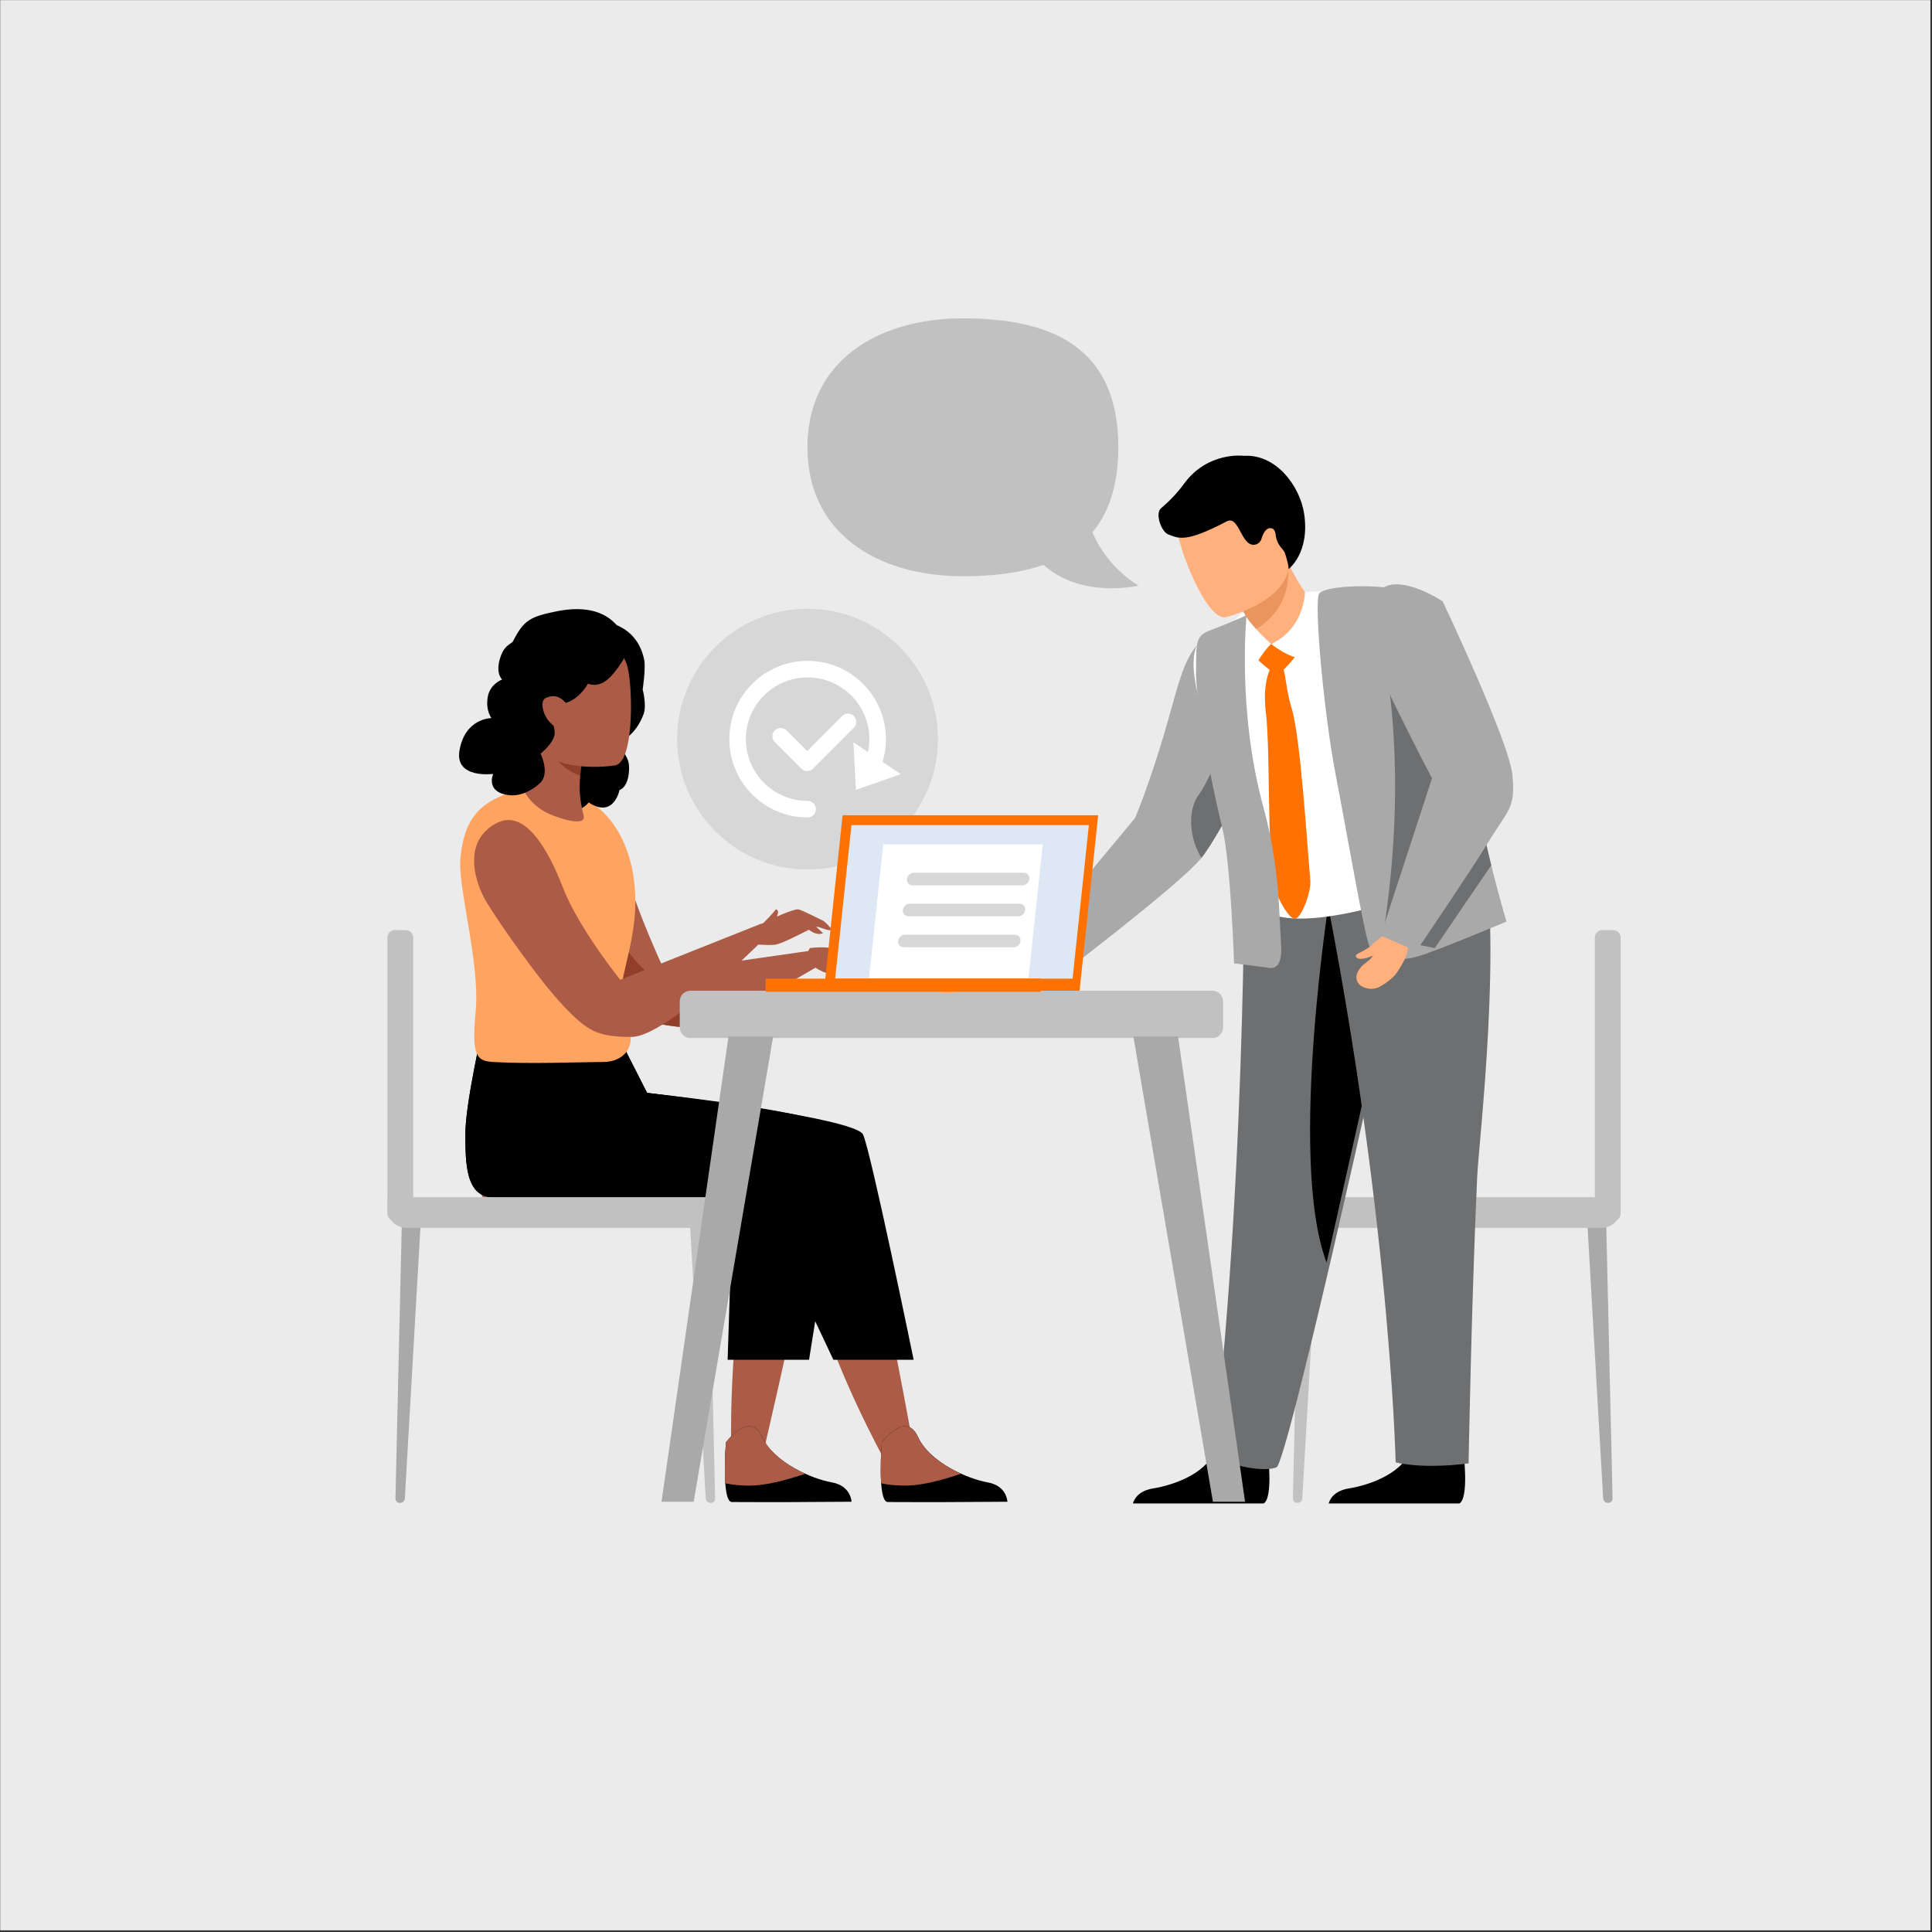 <svg clip-rule="evenodd" fill-rule="evenodd" stroke-linejoin="round" stroke-miterlimit="2" viewBox="0 0 1081 1081" xmlns="http://www.w3.org/2000/svg" xmlns:xlink="http://www.w3.org/1999/xlink"><rect x="0" y="0" width="1081" height="1081" fill="#333333" stroke="none"/><clipPath id="a"><path clip-rule="nonzero" d="m0-40.17s-6.972 86.611 8.537 87.762c2.062.151 78.66.151 78.66.151l97.781-.566s-.64-23.56-29.222-28.541-85.151-29.032-102.464-66.808c-18.216-39.741-53.292 8.002-53.292 8.002z"/></clipPath><clipPath id="b"><path clip-rule="nonzero" d="m0-40.17s-6.972 86.611 8.537 87.762c2.062.151 78.66.151 78.66.151l97.781-.566s-.64-23.56-29.222-28.541-85.151-29.032-102.464-66.808c-18.216-39.741-53.292 8.002-53.292 8.002z"/></clipPath><clipPath id="c"><path clip-rule="evenodd" d="m9756.36 409.327c18.82-9.907 34.71 16.216 45.46 44.069s34.05 65.625 34.05 65.625l98.69-25.474 5.37 9.979s-67.66 52.025-91.11 52.025c-23.46 0-30.3-3.909-46.91-21.5-16.62-17.592-42.7-55.05-51.88-69.905-8.37-13.53-17.63-42.204 6.33-54.819z"/></clipPath><clipPath id="d"><path clip-rule="nonzero" d="m-13.735 99.671c1.93 13.953-29.081.687-40.543-5.775-25.025-14.108-29.402-36.158-29.271-36.434 4.492-9.47 12.679-27.733 27.542-62.296l49.602 20.41s-4.855 21.498-7.994 41.965c-2.644 17.185-1.096 29.408.664 42.13z"/></clipPath><clipPath id="e"><path clip-rule="evenodd" d="m7515.61 309.963c15.83 6.373 16.86 24.103 23.3 52.726 6.47 28.699 12.19 44.587 12.19 44.587l53.63 73.846-17.05 12.003s-61.59-53.483-71.5-67.474c-9.91-13.992-30.64-65.451-30.64-65.451s14.25-56.61 30.07-50.237z"/></clipPath><clipPath id="f"><path clip-rule="nonzero" d="m0 356.621c-49.066 41.715-218.801 35.669-252.456 29.665-14.19-2.531-13.231-18.305-13.231-18.305.168-40.2-3.81-100.664-18.054-178.448-3.138-17.174-6.781-35.378-10.997-54.678-10.802-49.488-5.566-81.192 25.443-106.982 20.453-17.012 202.173-28.212 238.331-18.455 34.169 9.22 31.563 88.509 31.612 126.438.048 40.739 4.062 119.051 5.237 163.322 0 0 .931 51.648-5.885 57.443"/></clipPath><clipPath id="g"><path clip-rule="nonzero" d="m0 6.944-.042 9.561s13.717 27.524-16.493 31.89c-30.21 4.379-64.677-9.282-63.859-32.356 2.721-17.866 5.708-30.135 5.91-44.917.075-5.493-.234-11.323-1.073-17.905l58.539-1.425 17.242 3.433z"/></clipPath><clipPath id="h"><path clip-rule="evenodd" d="m6635.8 1484.15c-2.77 5.59 4.37 67.53 11.6 100.75s17.82 87.9 21.13 95.83c3.32 7.92 17.05 7.83 26.63 5.05 9.58-2.77 49.7-20.83 49.7-20.83s-19.19-57.77-24.21-105.63c-2.85-27.11-6.58-62.65-22.31-72.99-15.72-10.34-59.78-7.76-62.54-2.18z"/></clipPath><g transform="translate(-15339.89 .06)"><path d="m15340 0h1080v1080h-1080z" fill="#ebebeb"/><circle cx="15791.724" cy="413.509" fill="#d7d7d7" r="72.957" stroke-width="1.428"/><path d="m6426.04 1612.8-32.73 11.43-1.82-34.63z" fill="#fff" transform="matrix(.767 0 0 .767 10915.127 -803.914)"/><path d="m6358.07 1632.31c-24.86 0-45.04-20.19-45.04-45.05s20.18-45.04 45.04-45.04 45.04 20.18 45.04 45.04c0 5.77-1.08 11.28-3.06 16.35-1.21 3.11.33 6.61 3.43 7.82 3.11 1.21 6.61-.32 7.82-3.43 2.51-6.43 3.89-13.42 3.89-20.74 0-31.52-25.59-57.12-57.12-57.12s-57.12 25.6-57.12 57.12c0 31.53 25.59 57.12 57.12 57.12 3.33 0 6.04-2.7 6.04-6.04 0-3.33-2.71-6.03-6.04-6.03z" fill="#fff" transform="matrix(.767 0 0 .767 10915.127 -803.914)"/><path d="m6328.53 1565.69v15.72c0 1.92 1.56 3.48 3.48 3.48h24.24c1.91 0 3.47-1.56 3.47-3.48 0-1.91-1.56-3.47-3.47-3.47h-20.76v-12.25c0-1.92-1.56-3.47-3.48-3.47s-3.48 1.55-3.48 3.47z" fill="#fff" transform="matrix(.943 -.943 .943 .943 8329.148 4906.534)"/><path d="m0-422.584s3.255 85.117 18.259 113.658h345.828s43.974 2.473 51.548 8.075c9.559 7.07-35.869 137.006-31.401 374.825 42.906-10.324 37.562-25.018 50.338-20.277 0 0 104.782-449.776 90.166-461.027-21.862-16.829-272.207-58.766-316.003-60.045-43.798-1.277-208.735 44.791-208.735 44.791z" fill="#ac5c46" fill-rule="nonzero" transform="matrix(.38 0 0 .38 15603.019 787.257)"/><g transform="matrix(.38 0 0 .38 15746.055 822.271)"><path d="m0-40.17s-6.972 86.611 8.537 87.762c2.062.151 78.66.151 78.66.151l97.781-.566s-.64-23.56-29.222-28.541-85.151-29.032-102.464-66.808c-18.216-39.741-53.292 8.002-53.292 8.002z" fill-rule="nonzero"/><g clip-path="url(#a)"><path d="m10000.1 852.924s-24.8 9.608-41.61 9.928-22.9-3.203-22.9-3.203l.32-34.426 28.34-7.685z" fill="#ac5c46" transform="matrix(2.15 0 0 2.15 -21372.6 -1831.79)"/></g></g><path d="m0-422.584s3.255 85.117 18.259 113.658h345.828s43.974 2.473 51.548 8.075c9.559 7.07-41.734 124.374 11.157 374.825 42.906-10.324 37.562-25.018 50.338-20.277 0 0 62.224-449.776 47.608-461.027-21.862-16.829-272.207-58.766-316.003-60.045-43.798-1.277-208.735 44.791-208.735 44.791z" fill="#ac5c46" fill-rule="nonzero" transform="matrix(.38 0 .122 .38 15662.787 787.257)"/><g transform="matrix(.38 0 0 .38 15833.274 822.271)"><path d="m0-40.17s-6.972 86.611 8.537 87.762c2.062.151 78.66.151 78.66.151l97.781-.566s-.64-23.56-29.222-28.541-85.151-29.032-102.464-66.808c-18.216-39.741-53.292 8.002-53.292 8.002z" fill-rule="nonzero"/><g clip-path="url(#b)"><path d="m10000.1 852.924s-24.8 9.608-41.61 9.928-22.9-3.203-22.9-3.203l.32-34.426 28.34-7.685z" fill="#ac5c46" transform="matrix(2.15 0 0 2.15 -21372.6 -1831.79)"/></g></g><path d="m9746.83 549.992s-11.73 51.21-11.73 71.538 0 43.853 19.55 43.853c19.54 0 181.69 4.052 181.69 4.052l50.47 106.935h54.89s-29.2-142.33-34.6-154.058c-5.5-11.727-147.7-28.443-147.7-28.443l-19.53-38.404z" transform="matrix(.818 0 0 .818 7636.979 125.682)"/><path d="m9746.83 549.992s-11.73 51.21-11.73 71.538 0 43.853 19.55 43.853c19.54 0 163.42.533 163.42.533l-3.6 110.454h55.69s24.12-145.849 18.65-157.576c-5.48-11.728-129.41-24.925-129.41-24.925l-19.53-38.404z" transform="matrix(.818 0 0 .818 7636.979 125.682)"/><g transform="matrix(.818 0 0 .818 7636.979 125.682)"><g transform="matrix(.994 .11 -.11 .994 151.818 -1087.01)"><path d="m9756.36 409.327c18.82-9.907 34.71 16.216 45.46 44.069s34.05 65.625 34.05 65.625l98.69-25.474 5.37 9.979s-67.66 52.025-91.11 52.025c-23.46 0-30.3-3.909-46.91-21.5-16.62-17.592-42.7-55.05-51.88-69.905-8.37-13.53-17.63-42.204 6.33-54.819z" fill="#ac5c46"/><g clip-path="url(#c)"><path d="m9976.08 542.559s-56.61-10.76-81.72-17.933c-25.11-7.174-38.43-28.95-38.43-28.95l-11.78-32.28-37.41 34.329s12.3 32.215 51.75 47.491c39.45 15.277 69.92 6.477 69.92 6.477z" fill="#913e2b" transform="matrix(1 0 0 1.068 -54.313 -31.713)"/></g></g><path d="m9792.53 422.593s-21.58 3.127-36.9 11.259c-15.32 8.131-20.95 20.953-22.83 40.342-1.88 19.39 13.51 71.983 10.46 104.051s1.08 34.45 12.22 35.122c24.81 1.496 59.65 0 74.92 0s24.43-12.217 15.27-29.014 3.17-38.286 6.22-68.826c3.05-30.541-5.43-63.787-29.87-79.821-24.43-16.034-29.49-13.113-29.49-13.113z" fill="#ffa360" transform="translate(-1.127 -40.663)"/><g fill="#ac5c46"><path d="m9756.36 409.327c18.82-9.907 34.71 16.216 45.46 44.069s39.18 63.063 39.18 63.063l96.36-38.346-.98 13.351s-64.11 64.087-87.56 64.087c-23.46 0-30.3-3.909-46.91-21.5-16.62-17.592-42.7-55.05-51.88-69.905-8.37-13.53-17.63-42.204 6.33-54.819z"/><path d="m-1.211-1.213s10.957-3.949 21.246-8.779c10.289-4.831 45.779-20.073 52.444-17.989 6.664 2.084 28.428 14.373 33.551 16.706 5.123 2.334 14.181 14.31 14.181 14.31-3.76 3.795-16.979-4.91-22.883-4.743-5.905.166-49.524 23.99-62.488 24.509-12.965.519-33.167-2.139-33.167-2.139z" fill-rule="nonzero" transform="matrix(.465 -.015 .015 .465 9929.86 482.464)"/><path d="m0-18.048c.115.709 15.947 18.352 28.012 12.757l-13.223-13.061z" fill-rule="nonzero" transform="matrix(.465 -.015 .015 .465 9966.796 487.435)"/><path d="m12.464-4.903s-2.348 19.207-4.719 26.723c0 0 2.709 1.54 4.719.232 3.357-2.185 7.024-9.651 7.024-9.651z" fill-rule="nonzero" transform="matrix(.284 .368 .368 -.284 9937.287 471.542)"/><path d="m1.692.589s8.054-5.751 18.343-10.581c10.289-4.831 45.779-20.073 52.444-17.989 6.664 2.084 28.428 14.373 33.551 16.706 5.123 2.334 14.181 14.31 14.181 14.31-3.76 3.795-16.979-4.91-22.883-4.743-5.905.166-49.524 23.99-62.488 24.509-12.965.519-33.167-2.139-33.167-2.139z" fill-rule="nonzero" transform="matrix(.414 .212 -.212 .414 9970.13 494.184)"/></g><g transform="matrix(.996 -.09 .09 .996 -11.36 849.574)"><path d="m9842.78 308.221s31.53 0 35.03 30.023c.68 5.863-2.85 20.197-2.85 20.197s1.86 11.167-.88 16.874c-7.68 15.955-17.06 14.294-16.29 22.224.53 5.411 4.62 6.607 2.6 16.986-1.99 10.264-7.41 11.022-7.41 11.022s-1.86 6.785-7.09 9.796c-6.85 3.944-14.68-3.255-14.68-3.255s-7.08 8.595-18.81 2.07c-11.53-6.41-23.69-20.485-26.91-33.117-6.01-23.518 11.28-64.419 11.28-64.419z"/><g transform="matrix(.576 0 0 .576 9834.87 383.426)"><path d="m-13.735 99.671c1.93 13.953-29.081.687-40.543-5.775-25.025-14.108-29.402-36.158-29.271-36.434 4.492-9.47 12.679-27.733 27.542-62.296l49.602 20.41s-4.855 21.498-7.994 41.965c-2.644 17.185-1.096 29.408.664 42.13z" fill="#ac5c46" fill-rule="nonzero"/><g clip-path="url(#d)"><path d="m0-17.857s-4.855 21.498-7.994 41.965c-38.482-6.927-53.585-45.268-59.002-66.073z" fill="#913e2b" fill-rule="nonzero" transform="translate(8.398 32.043)"/></g></g><path d="m-11.234-2.137s-84.625 21.97-80.361 79.415c1.832 24.676 22.739 96.1 80.361 82.797 57.623-13.304 62.489-37.615 61.603-57.382-.888-19.768-37.989-109.777-61.603-104.83" fill="#ac5c46" fill-rule="nonzero" transform="matrix(.544 -.188 -.188 -.544 9857.45 405.218)"/><path d="m0-33.445s-9.228 17.805-25.195 31.551c-15.034 12.942-26.753 5.226-26.753 5.226s-19.982 30.469-46.645 17.868c-2.201-1.04.711 15.213 2.056 34.891.833 12.175-19.06 25.016-19.06 25.016s9.288 24.077-3.392 34.446c-8.42 6.885-23.703 14.493-38.555 11.267-27.907-6.06-16.241-26.787-16.241-26.787s-46.218 2.095-37.342-31.341c10.016-37.728 41.237-34.883 41.237-34.883s-6.483-9.744-1.927-25.934c4.101-14.571 18.67-18.532 18.67-18.532s-8.151-8.416 1.026-28.004c6.28-13.407 13.701-12.485 16.201-16.444 14.696-23.27 22.547-26.966 55.292-30.45 28.445-3.026 71.229.763 80.628 52.11z" fill-rule="nonzero" transform="matrix(.576 0 0 .576 9868.03 349.185)"/><path d="m1484.88 423.646s-.9-13.732-12.61-11.931c-4.96.764-5.52 14.506 2.39 20.908 7.92 6.402 10.22-8.977 10.22-8.977z" fill="#ac5c46" transform="matrix(1.06 -.213 .213 1.06 8160.02 235.524)"/></g></g><g fill-rule="nonzero"><path d="m0 428.325h-16.044c-6.049 0-10.952-4.903-10.952-10.952v-406.42c0-6.049 4.903-10.953 10.952-10.953h16.044c6.049 0 10.952 4.904 10.952 10.953v406.42c0 6.049-4.903 10.952-10.952 10.952" fill="#c1c1c1" transform="matrix(.38 0 0 .38 15566.916 520.358)"/><path d="m0 427.533h-.606c-3.568 0-6.437-2.937-6.355-6.503l9.638-417.718 28.389-3.312-24.209 421.058c-.208 3.634-3.216 6.475-6.857 6.475" fill="#a9a9a9" transform="matrix(.38 0 0 .38 15563.802 678.372)"/><path d="m0 427.533h.606c3.568 0 6.437-2.937 6.355-6.503l-9.638-417.718-28.389-3.312 24.208 421.058c.21 3.634 3.218 6.475 6.858 6.475" fill="#c1c1c1" transform="matrix(.38 0 0 .38 15737.373 678.372)"/><path d="m0-45.19h-473.287v17.807c0 15.123 12.26 27.383 27.382 27.383h445.905c11.182 0 20.248-9.065 20.248-20.247v-4.695c0-11.183-9.066-20.248-20.248-20.248" fill="#c1c1c1" transform="matrix(.38 0 0 .38 15736.613 686.964)"/><path d="m0 428.325h-16.044c-6.049 0-10.952-4.903-10.952-10.952v-406.42c0-6.049 4.903-10.953 10.952-10.953h16.044c6.049 0 10.952 4.904 10.952 10.953v406.42c0 6.049-4.903 10.952-10.952 10.952" fill="#c1c1c1" transform="matrix(-.38 0 0 .38 16236.4 520.358)"/><path d="m0 427.533h-.606c-3.568 0-6.437-2.937-6.355-6.503l9.638-417.718 28.389-3.312-24.209 421.058c-.208 3.634-3.216 6.475-6.857 6.475" fill="#a9a9a9" transform="matrix(-.38 0 0 .38 16239.514 678.372)"/><path d="m0 427.533h.606c3.568 0 6.437-2.937 6.355-6.503l-9.638-417.718-28.389-3.312 24.208 421.058c.21 3.634 3.218 6.475 6.858 6.475" fill="#c1c1c1" transform="matrix(-.38 0 0 .38 16065.942 678.372)"/><path d="m0-45.19h-473.287v17.807c0 15.123 12.26 27.383 27.382 27.383h445.905c11.182 0 20.248-9.065 20.248-20.247v-4.695c0-11.183-9.066-20.248-20.248-20.248" fill="#c1c1c1" transform="matrix(-.38 0 0 .38 16066.703 686.964)"/><path d="m-548.336 69.634h-768.904c-8.6 0-15.58-6.978-15.58-15.585v-38.464c0-8.607 6.98-15.585 15.58-15.585h768.904c8.607 0 15.584 6.977 15.584 15.584v38.466c0 8.607-6.977 15.584-15.584 15.584" fill="#c1c1c1" transform="matrix(.38 0 0 .38 16226.697 554.283)"/></g><path d="m6482.39 1684.8-7.5 5.22s-17.45 4.9-27.01 5.76c-9.55.86-17.09 7.68-19.41 12.91-2.33 5.23 8.18 3.97 12.93 1.58 4.74-2.39 10.18-3.44 10.18-3.44s14.97 3.17 24.61 1.06c9.63-2.11 12.74-8.77 12.74-8.77z" fill="#ffb07d" transform="matrix(1 .023 -.023 1 9476.251 -1304.528)"/><g transform="matrix(-1.094 -.072 -.072 1.094 24265.167 555.824)"><path d="m7515.61 309.963c15.83 6.373 16.86 24.103 23.3 52.726 6.47 28.699 12.19 44.587 12.19 44.587l53.63 73.846-17.05 12.003s-61.59-53.483-71.5-67.474c-9.91-13.992-30.64-65.451-30.64-65.451s14.25-56.61 30.07-50.237z" fill="#a9a9a9"/><g clip-path="url(#e)"><path d="m5357.54 1759.27c-9.5 9.53-8.86 30.82-.33 41.33 8.53 10.5 44.5-56.68 44.5-56.68l-18.66-24.43s-16 30.24-25.51 39.78z" fill="#6d6f71" transform="matrix(-.878 -.193 -.193 .878 12562.9 -117.324)"/></g></g><path d="m0 105.141c-11.825-7.218-5.096-61.061-5.096-61.061s55.1-44.08 62.676-10.332c7.576 33.75 52.345 48.902 77.828 53.034 17.592 2.853 23.039 12.597 24.725 18.359z" fill-rule="nonzero" transform="matrix(-.457 0 0 .457 16046.963 793.1)"/><path d="m0 105.141c-11.825-7.218-5.096-61.061-5.096-61.061s55.1-44.08 62.676-10.332c7.576 33.75 52.345 48.902 77.829 53.034 17.591 2.853 23.038 12.597 24.725 18.359z" fill-rule="nonzero" transform="matrix(-.457 0 0 .457 16156.484 793.1)"/><path d="m0-633.488c0 53.044 30.595 127.776 30.595 127.776 15.697 76.039 130.89 594.328 144.011 599.274 21.875 8.25 77.652-9.067 76.785-16.835-42.462-380.98-36.507-770.204-38.971-782.448-6.981-5.395-186.066 13.123-212.42 72.233" fill="#6d6f71" fill-rule="nonzero" transform="matrix(-.457 0 0 .457 16133.887 778.206)"/><path d="m5184.07 506.668s-19.46 119.244-2.07 165.175l27.98-124.782z" transform="matrix(1.28 0 0 1.28 9449.202 -153.53)"/><path d="m0-751.717c-99.453 452.925-107.526 801.884-107.526 801.884s-29.823 8.712-89.266 1.304c0 0-3.609-200.645-10.544-350.952-2.032-44.061-32.677-297.012-4.065-423.138 11.53-50.828 222.691-80.515 211.401-29.098" fill="#6d6f71" fill-rule="nonzero" transform="matrix(-.457 0 0 .457 16071.657 795.232)"/><g transform="matrix(-.434 .146 .146 .434 15998.9 356.592)"><path d="m0 356.621c-49.066 41.715-218.801 35.669-252.456 29.665-14.19-2.531-13.231-18.305-13.231-18.305.168-40.2-3.81-100.664-18.054-178.448-3.138-17.174-6.781-35.378-10.997-54.678-10.802-49.488-5.566-81.192 25.443-106.982 20.453-17.012 202.173-28.212 238.331-18.455 34.169 9.22 31.563 88.509 31.612 126.438.048 40.739 4.062 119.051 5.237 163.322 0 0 .931 51.648-5.885 57.443" fill="#fff" fill-rule="nonzero"/><g clip-path="url(#f)"><path d="m5477.43 1702.22s-5.25 43.86-6.06 77.86c-.8 34.01-19.63 61.89-19.63 61.89h66.73s13.16-67.52 4.35-90-16.43-47.7-16.43-47.7z" fill="#edf4ff" transform="matrix(-2.124 .373 .373 2.124 10763.1 -5551.82)"/></g></g><g transform="matrix(-.419 .182 .182 .419 16036.348 343.731)"><path d="m0 6.944-.042 9.561s13.717 27.524-16.493 31.89c-30.21 4.379-64.677-9.282-63.859-32.356 2.721-17.866 5.708-30.135 5.91-44.917.075-5.493-.234-11.323-1.073-17.905l58.539-1.425 17.242 3.433z" fill="#ffb07d" fill-rule="nonzero"/><g clip-path="url(#g)"><path d="m-55.583 20.286 67.617 1.892c-4.669-66.306-62.719-76.813-69.296-77.681l-1.679 58.532z" fill="#eb955e" fill-rule="nonzero" transform="matrix(-.004 1 1 .004 -20.303 10.72)"/></g></g><path d="m-18.719 1.783 69.551 1.323s-27.416-39.232-31.574-39.5-47.897 29.598-37.977 38.177z" fill="#ff7100" fill-rule="nonzero" transform="matrix(-.448 .094 -.094 -.448 16059.759 359.391)"/><path d="m5413.78 1695.74s-8.73 6.61-9.31 27.97c-.59 21.36-11.36 78.8-10.06 98.12.4 5.97 5.23 19.73 8.9 19.97s11.41-13.77 11.8-20.15c1.18-19.33 6.71-80.85 4.22-97.94-2.49-17.1 1.61-26.04-5.55-27.97z" fill="#ff7100" transform="matrix(.975 -.148 .148 .975 10523.706 -482.088)"/><path d="m20.706-15.4s-22.34 28.685-35.9 35.82c0 0 2.017 7.081 17.227 14.264 0 0 43.955-13.409 51.775-30.46 0 0-18.681-7.047-33.102-19.624" fill="#fff" fill-rule="nonzero" transform="matrix(-.032 .456 -.456 -.032 16044.737 350.305)"/><path d="m6595.57 1497.01s-4.26 53.03 11.86 107.11c10.2 34.24 10.1 60.52 11.67 76.61.75 7.64-.66 13.9-6.25 13.21-5.6-.7-19.8-2.05-19.8-2.05s-3.1-56.21-8.36-75.73c-9.98-36.97-16.57-76.67-16.65-85.45-.17-17.69-1.29-21.37 7.69-24.93 8.98-3.55 19.84-8.77 19.84-8.77z" fill="#a9a9a9" transform="matrix(1 .023 -.023 1 9476.251 -1304.528)"/><path d="m-37.719-16.746s-89.893 24.692-73.654 80.437c16.239 55.743 15.573 96.473 73.654 83.064s62.986-37.913 62.091-57.838c-.895-19.924-38.29-110.65-62.091-105.663" fill="#ffb07d" fill-rule="nonzero" transform="matrix(-.457 -.013 .013 -.457 16008.658 337.162)"/><path d="m34.792-72.092c-4.711-1.802-19.912 18.803-19.912 18.803s33.262 30.092 19.912 73.074c0 0 27.708-4.442 38.544-16.804 0 0-10.562-64.371-38.544-75.073" fill="#fff" fill-rule="nonzero" transform="matrix(.304 .342 -.342 .304 16047.305 342.327)"/><g transform="matrix(1 .023 -.023 1 9476.251 -1304.528)"><path d="m6635.8 1484.15c-2.77 5.59 4.37 67.53 11.6 100.75s17.82 87.9 21.13 95.83c3.32 7.92 17.05 7.83 26.63 5.05 9.58-2.77 49.7-20.83 49.7-20.83s-19.19-57.77-24.21-105.63c-2.85-27.11-6.58-62.65-22.31-72.99-15.72-10.34-59.78-7.76-62.54-2.18z" fill="#a9a9a9"/><g clip-path="url(#h)"><path d="m6675.71 1532.15c6.95 44.56 6.98 92.38.11 143.47l29.28 5.11 37.03-57.14-25.39-92.88z" fill="#6d6f71"/></g></g><path d="m0 65.902c13.917 46.772 46.064 53.285 46.064 53.285s-2.731-5.459-4.231-19.632c-.193-1.803.28-4.345 1.052-6.904 1.805-5.989 1.623-12.337-.397-18.255-1.373-4.023-1.351-7.884 1.991-9.786 5.351-3.057 11.851 2.53 15.904 7.047 2.673 2.977 6.859 4.133 10.661 2.886.023-.009.047-.017.071-.024 15.762-5.238 1.409-41.067 18.63-40.315 56.927 2.489 61.991-6.369 71.236-15.865 6.674-6.854 3.895-30.269-5.328-32.812-9.611-2.649-23.577-7.013-38.244-15.102-42.984-23.71-80.685-.044-80.547.087-37.482 14.8-46.37 63.43-36.862 95.39" fill-rule="nonzero" transform="matrix(-.414 .195 .195 .414 16056.721 260.013)"/><path d="m0 4.304c-5.795-10.413-5.324-23.642-5.324-23.642s3.894 2.773 7.878 6.142c-.182-1.283-.354-2.595-.508-3.952-.235-2.047-16.268-19.974-15.183-23.408-6.773.979-5.907 2.102-13.635 2.067-6.311-.027-6.006-1.117-10.849-2.299-12.385 14.61-12.107 25.107-3.971 50.756 1.842 5.809 2.894 8.067 8.563 15.986 0 0 3.237 4.689 9.513 10.897 8.332 8.241 19.006 8.17 25.248 6.349 4.285-1.249 7.834-4.295 9.496-8.439 2.104-5.248 1.028-11.33-3.457-19.863z" fill="#ffb07d" fill-rule="nonzero" transform="matrix(-.389 -.105 -.105 .389 16106.876 535.087)"/><path d="m0 26.099c1.567-3.016-7.004-6.617-17.545-20.217-1.576-2.035-6.293-4.256-10.775-6.021-4.854-1.913-9.432-3.289-9.432-3.289s3.8 12.68 12.631 20.682c4.001 3.626 8.863 7.057 13.292 9.156 5.339 2.53 10.047 3.117 11.829-.311" fill="#ffb07d" fill-rule="nonzero" transform="matrix(-.389 -.105 -.105 .389 16101.24 524.747)"/><path d="m7509.1 311.136c15.82 6.373 22.36 23.175 29.81 51.553 6.7 25.497 9.4 37.386 9.4 37.386l72.44 43.318-8.48 17.955s-47.73-12.564-64.93-18.026c-17.79-5.65-21.25-3.68-31.16-17.671-9.91-13.992-31.26-90.085-31.26-90.085s8.36-30.803 24.18-24.43z" fill="#a9a9a9" transform="matrix(-.827 .72 .72 .827 22095.52 -5330.232)"/><path d="m6370.7 1602.47h142.992v98.175h-142.992z" fill="#ff7100" transform="matrix(1 0 -.106 1 9610.505 -1146.365)"/><path d="m6370.7 1602.47h142.992v98.175h-142.992z" fill="#dde8f4" transform="matrix(.929 0 -.093 .875 10046.957 -940.526)"/><path d="m6370.7 1602.47h142.992v98.175h-142.992z" fill="#fff" transform="matrix(.624 0 -.081 .763 11988.573 -750.326)"/><path d="m6513.69 1651.56c0-27.09-3.32-49.09-7.41-49.09h-128.17c-4.09 0-7.41 22-7.41 49.09s3.32 49.09 7.41 49.09h128.17c4.09 0 7.41-22 7.41-49.09z" fill="#d7d7d7" transform="matrix(.479 0 -.008 .072 12809 372.873)"/><path d="m6513.69 1651.56c0-27.09-3.32-49.09-7.41-49.09h-128.17c-4.09 0-7.41 22-7.41 49.09s3.32 49.09 7.41 49.09h128.17c4.09 0 7.41-22 7.41-49.09z" fill="#d7d7d7" transform="matrix(.479 0 -.008 .072 12806.683 390.201)"/><path d="m6513.69 1651.56c0-27.09-3.32-49.09-7.41-49.09h-128.17c-4.09 0-7.41 22-7.41 49.09s3.32 49.09 7.41 49.09h128.17c4.09 0 7.41-22 7.41-49.09z" fill="#d7d7d7" transform="matrix(.479 0 -.008 .072 12804.04 407.533)"/><path d="m6332.15 1717.41h153.917v18.845h-153.917z" fill="#ff7100" transform="matrix(1 0 0 .391 9436.13 -123.994)"/><path d="m6297.04 1808.74h-26.88l-40.31 199.64h19.34z" fill="#a9a9a9" transform="matrix(.93 0 0 1.304 9916.26 -1778.716)"/><path d="m6297.04 1808.74h-26.88l-40.31 199.64h19.34z" fill="#a9a9a9" transform="matrix(-.93 0 0 1.304 21830.292 -1778.716)"/><path d="m289.532 483.869c15.003 0 27.183 7.54 27.183 22.543s-12.18 22.544-27.183 22.544-27.183-4.626-27.183-22.544 12.18-22.543 27.183-22.543z" fill="#c1c1c1" transform="matrix(-3.2 0 0 3.2 16805.146 -1370.311)"/><path d="m260.002 511.639s-.782 8.409-9.387 13.885c0 0 14.08 3.324 19.947-8.018z" fill="#c1c1c1" transform="matrix(-3.2 0 0 3.2 16778.862 -1354.04)"/></g></svg>